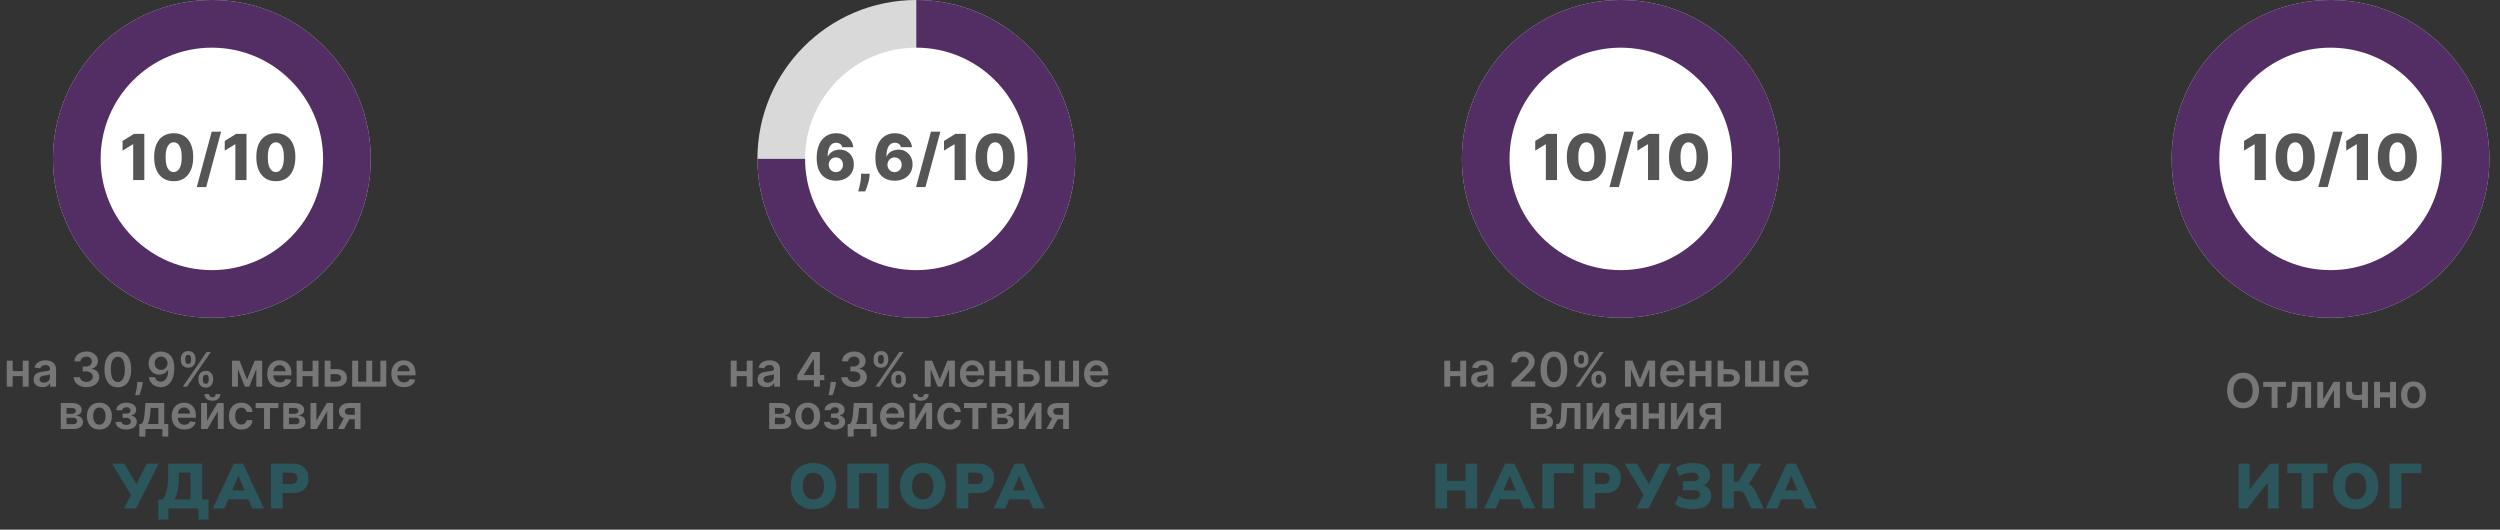 <?xml version="1.0" encoding="UTF-8"?> <svg xmlns="http://www.w3.org/2000/svg" width="472" height="100" viewBox="0 0 472 100" fill="none"><rect x="0" y="0" width="472" height="100" fill="#333333" stroke="none"/><circle cx="40" cy="30" r="30" fill="#D9D9D9"></circle><circle cx="40" cy="30" r="30" fill="#532E64"></circle><circle cx="40" cy="30" r="21" fill="white"></circle><circle cx="173" cy="30" r="30" fill="#D9D9D9"></circle><path d="M173 0C178.933 7.07556e-08 184.734 1.759 189.667 5.056C194.601 8.352 198.446 13.038 200.716 18.52C202.987 24.001 203.581 30.033 202.424 35.853C201.266 41.672 198.409 47.018 194.213 51.213C190.018 55.409 184.672 58.266 178.853 59.424C173.033 60.581 167.001 59.987 161.519 57.716C156.038 55.446 151.352 51.601 148.056 46.667C144.759 41.734 143 35.933 143 30L173 30L173 0Z" fill="#532E64"></path><circle cx="173" cy="30" r="21" fill="white"></circle><circle cx="306" cy="30" r="30" fill="#D9D9D9"></circle><circle cx="306" cy="30" r="30" fill="#532E64"></circle><circle cx="306" cy="30" r="21" fill="white"></circle><circle cx="440" cy="30" r="30" fill="#D9D9D9"></circle><circle cx="440" cy="30" r="30" fill="#532E64"></circle><circle cx="440" cy="30" r="21" fill="white"></circle><path d="M4.651 70.066V71.015H2.037V70.066H4.651ZM2.395 68.091V73H1.279V68.091H2.395ZM5.409 68.091V73H4.296V68.091H5.409ZM7.992 73.099C7.681 73.099 7.401 73.044 7.151 72.933C6.904 72.82 6.708 72.654 6.563 72.434C6.42 72.215 6.349 71.944 6.349 71.623C6.349 71.346 6.4 71.117 6.502 70.935C6.605 70.754 6.744 70.609 6.921 70.501C7.098 70.392 7.297 70.31 7.519 70.255C7.743 70.197 7.974 70.156 8.212 70.13C8.5 70.1 8.733 70.073 8.912 70.05C9.091 70.025 9.221 69.986 9.302 69.935C9.385 69.882 9.427 69.8 9.427 69.689V69.67C9.427 69.429 9.355 69.243 9.213 69.11C9.07 68.978 8.864 68.912 8.596 68.912C8.312 68.912 8.088 68.974 7.922 69.098C7.757 69.221 7.647 69.367 7.589 69.535L6.509 69.382C6.594 69.084 6.735 68.835 6.931 68.634C7.127 68.432 7.366 68.281 7.65 68.18C7.933 68.078 8.246 68.027 8.589 68.027C8.826 68.027 9.061 68.055 9.296 68.11C9.53 68.165 9.744 68.257 9.938 68.385C10.132 68.511 10.288 68.682 10.405 68.9C10.524 69.117 10.584 69.388 10.584 69.715V73H9.472V72.326H9.433C9.363 72.462 9.264 72.59 9.136 72.709C9.01 72.826 8.852 72.921 8.66 72.994C8.47 73.064 8.248 73.099 7.992 73.099ZM8.292 72.249C8.524 72.249 8.726 72.203 8.896 72.112C9.067 72.018 9.198 71.894 9.289 71.741C9.383 71.587 9.43 71.42 9.43 71.239V70.66C9.394 70.69 9.332 70.718 9.245 70.744C9.159 70.769 9.064 70.791 8.957 70.811C8.85 70.83 8.745 70.847 8.641 70.862C8.536 70.877 8.446 70.89 8.369 70.9C8.196 70.924 8.042 70.962 7.906 71.015C7.769 71.069 7.662 71.143 7.583 71.239C7.504 71.333 7.464 71.454 7.464 71.603C7.464 71.816 7.542 71.977 7.698 72.086C7.853 72.195 8.051 72.249 8.292 72.249ZM16.316 73.09C15.856 73.09 15.447 73.011 15.089 72.853C14.733 72.695 14.451 72.476 14.245 72.195C14.038 71.913 13.928 71.588 13.916 71.22H15.117C15.128 71.397 15.187 71.551 15.293 71.683C15.4 71.813 15.541 71.914 15.718 71.987C15.895 72.059 16.093 72.096 16.313 72.096C16.547 72.096 16.755 72.055 16.936 71.974C17.117 71.891 17.259 71.776 17.361 71.629C17.463 71.482 17.513 71.312 17.511 71.121C17.513 70.923 17.462 70.748 17.358 70.597C17.253 70.445 17.102 70.327 16.904 70.242C16.708 70.157 16.471 70.114 16.194 70.114H15.616V69.2H16.194C16.422 69.2 16.622 69.16 16.792 69.082C16.965 69.003 17.1 68.892 17.198 68.749C17.296 68.604 17.344 68.437 17.342 68.248C17.344 68.062 17.302 67.901 17.217 67.765C17.134 67.626 17.016 67.519 16.862 67.442C16.711 67.365 16.533 67.327 16.329 67.327C16.128 67.327 15.943 67.363 15.773 67.436C15.602 67.508 15.465 67.612 15.36 67.746C15.256 67.878 15.2 68.035 15.194 68.219H14.053C14.062 67.852 14.167 67.531 14.37 67.254C14.574 66.974 14.847 66.757 15.188 66.602C15.529 66.444 15.911 66.365 16.335 66.365C16.772 66.365 17.151 66.447 17.473 66.611C17.797 66.773 18.047 66.992 18.224 67.266C18.401 67.541 18.489 67.845 18.489 68.177C18.491 68.546 18.383 68.855 18.163 69.104C17.946 69.353 17.66 69.516 17.307 69.593V69.644C17.767 69.708 18.119 69.879 18.364 70.156C18.612 70.43 18.734 70.772 18.732 71.181C18.732 71.548 18.628 71.876 18.419 72.166C18.212 72.454 17.927 72.679 17.562 72.843C17.2 73.007 16.785 73.09 16.316 73.09ZM22.248 73.125C21.722 73.125 21.27 72.992 20.893 72.725C20.518 72.457 20.23 72.07 20.027 71.565C19.827 71.058 19.727 70.447 19.727 69.734C19.729 69.02 19.83 68.413 20.03 67.912C20.233 67.409 20.522 67.026 20.897 66.761C21.274 66.497 21.724 66.365 22.248 66.365C22.773 66.365 23.223 66.497 23.6 66.761C23.977 67.026 24.266 67.409 24.466 67.912C24.669 68.415 24.77 69.022 24.77 69.734C24.77 70.45 24.669 71.061 24.466 71.568C24.266 72.073 23.977 72.459 23.6 72.725C23.225 72.992 22.775 73.125 22.248 73.125ZM22.248 72.124C22.658 72.124 22.98 71.923 23.217 71.52C23.456 71.115 23.575 70.52 23.575 69.734C23.575 69.214 23.52 68.777 23.412 68.423C23.303 68.07 23.15 67.803 22.952 67.624C22.753 67.443 22.519 67.353 22.248 67.353C21.841 67.353 21.52 67.555 21.283 67.96C21.047 68.363 20.927 68.954 20.925 69.734C20.923 70.256 20.975 70.695 21.082 71.05C21.191 71.406 21.344 71.675 21.542 71.856C21.74 72.035 21.976 72.124 22.248 72.124ZM26.948 72.105L26.907 72.457C26.877 72.725 26.824 72.998 26.747 73.275C26.672 73.554 26.593 73.811 26.51 74.045C26.427 74.279 26.36 74.464 26.309 74.598H25.529C25.559 74.468 25.599 74.291 25.651 74.067C25.704 73.844 25.755 73.592 25.804 73.313C25.853 73.034 25.886 72.751 25.903 72.463L25.925 72.105H26.948ZM30.407 66.365C30.72 66.367 31.025 66.423 31.321 66.531C31.619 66.638 31.888 66.812 32.127 67.055C32.365 67.296 32.555 67.619 32.696 68.024C32.836 68.429 32.906 68.929 32.906 69.526C32.909 70.088 32.849 70.591 32.727 71.034C32.608 71.475 32.437 71.848 32.213 72.153C31.989 72.458 31.72 72.69 31.404 72.85C31.089 73.01 30.734 73.09 30.34 73.09C29.927 73.09 29.56 73.008 29.241 72.847C28.923 72.685 28.666 72.463 28.47 72.182C28.274 71.901 28.154 71.579 28.109 71.217H29.276C29.335 71.477 29.457 71.683 29.64 71.837C29.826 71.988 30.059 72.064 30.34 72.064C30.794 72.064 31.143 71.867 31.388 71.472C31.633 71.078 31.756 70.531 31.756 69.829H31.711C31.607 70.017 31.471 70.179 31.305 70.315C31.139 70.45 30.951 70.553 30.739 70.625C30.531 70.698 30.309 70.734 30.075 70.734C29.691 70.734 29.346 70.642 29.039 70.459C28.735 70.276 28.493 70.025 28.314 69.705C28.137 69.385 28.047 69.02 28.045 68.609C28.045 68.183 28.143 67.8 28.339 67.461C28.538 67.12 28.813 66.852 29.167 66.656C29.521 66.458 29.934 66.361 30.407 66.365ZM30.41 67.324C30.18 67.324 29.973 67.38 29.787 67.493C29.604 67.604 29.459 67.755 29.352 67.947C29.248 68.137 29.196 68.349 29.196 68.583C29.198 68.815 29.25 69.026 29.352 69.216C29.457 69.406 29.599 69.556 29.777 69.666C29.959 69.777 30.165 69.833 30.398 69.833C30.57 69.833 30.731 69.8 30.88 69.734C31.029 69.668 31.159 69.576 31.27 69.459C31.383 69.34 31.47 69.204 31.532 69.053C31.596 68.902 31.627 68.742 31.625 68.573C31.625 68.35 31.572 68.143 31.465 67.954C31.361 67.764 31.217 67.612 31.034 67.496C30.852 67.381 30.645 67.324 30.41 67.324ZM37.47 71.773V71.428C37.47 71.174 37.524 70.941 37.63 70.728C37.739 70.515 37.897 70.343 38.103 70.213C38.31 70.083 38.56 70.018 38.854 70.018C39.157 70.018 39.41 70.083 39.615 70.213C39.819 70.341 39.974 70.511 40.078 70.724C40.185 70.938 40.238 71.172 40.238 71.428V71.773C40.238 72.026 40.185 72.26 40.078 72.473C39.972 72.686 39.815 72.857 39.608 72.987C39.404 73.117 39.153 73.182 38.854 73.182C38.556 73.182 38.303 73.117 38.097 72.987C37.89 72.857 37.733 72.686 37.627 72.473C37.523 72.26 37.47 72.026 37.47 71.773ZM38.304 71.428V71.773C38.304 71.941 38.345 72.096 38.426 72.236C38.507 72.377 38.65 72.447 38.854 72.447C39.061 72.447 39.203 72.378 39.279 72.239C39.358 72.099 39.398 71.943 39.398 71.773V71.428C39.398 71.257 39.36 71.102 39.286 70.961C39.211 70.818 39.067 70.747 38.854 70.747C38.654 70.747 38.512 70.818 38.429 70.961C38.346 71.102 38.304 71.257 38.304 71.428ZM34.143 68.027V67.682C34.143 67.426 34.198 67.192 34.306 66.979C34.415 66.766 34.573 66.595 34.779 66.467C34.986 66.337 35.236 66.272 35.53 66.272C35.831 66.272 36.083 66.337 36.288 66.467C36.495 66.595 36.65 66.766 36.754 66.979C36.859 67.192 36.911 67.426 36.911 67.682V68.027C36.911 68.283 36.858 68.517 36.751 68.73C36.647 68.941 36.491 69.11 36.285 69.238C36.078 69.366 35.827 69.43 35.53 69.43C35.23 69.43 34.976 69.366 34.77 69.238C34.565 69.11 34.41 68.94 34.303 68.727C34.197 68.514 34.143 68.281 34.143 68.027ZM34.984 67.682V68.027C34.984 68.197 35.023 68.353 35.102 68.494C35.183 68.632 35.326 68.701 35.53 68.701C35.735 68.701 35.876 68.632 35.952 68.494C36.031 68.353 36.071 68.197 36.071 68.027V67.682C36.071 67.511 36.033 67.356 35.959 67.215C35.884 67.072 35.741 67.001 35.53 67.001C35.328 67.001 35.186 67.072 35.105 67.215C35.024 67.358 34.984 67.513 34.984 67.682ZM34.508 73L39.008 66.454H39.807L35.307 73H34.508ZM46.635 71.654L48.092 68.091H49.026L47.041 73H46.232L44.292 68.091H45.216L46.635 71.654ZM44.925 68.091V73H43.81V68.091H44.925ZM48.393 73V68.091H49.499V73H48.393ZM52.838 73.096C52.346 73.096 51.921 72.994 51.563 72.789C51.207 72.582 50.934 72.29 50.742 71.913C50.55 71.534 50.454 71.088 50.454 70.574C50.454 70.069 50.55 69.626 50.742 69.245C50.936 68.861 51.206 68.563 51.554 68.35C51.901 68.135 52.309 68.027 52.778 68.027C53.08 68.027 53.366 68.076 53.634 68.174C53.905 68.27 54.144 68.419 54.35 68.621C54.559 68.824 54.723 69.082 54.842 69.395C54.962 69.706 55.021 70.077 55.021 70.507V70.862H50.998V70.082H53.912C53.91 69.86 53.862 69.663 53.769 69.491C53.675 69.316 53.544 69.179 53.375 69.079C53.209 68.978 53.015 68.928 52.794 68.928C52.557 68.928 52.349 68.986 52.17 69.101C51.992 69.214 51.852 69.363 51.752 69.548C51.654 69.731 51.604 69.933 51.602 70.152V70.833C51.602 71.119 51.654 71.364 51.758 71.568C51.863 71.771 52.008 71.926 52.196 72.035C52.383 72.141 52.603 72.195 52.854 72.195C53.023 72.195 53.175 72.171 53.311 72.124C53.448 72.075 53.566 72.004 53.666 71.91C53.766 71.816 53.842 71.7 53.893 71.562L54.973 71.683C54.905 71.969 54.775 72.218 54.583 72.431C54.394 72.642 54.151 72.806 53.855 72.923C53.559 73.038 53.22 73.096 52.838 73.096ZM59.372 70.066V71.015H56.758V70.066H59.372ZM57.115 68.091V73H56V68.091H57.115ZM60.129 68.091V73H59.017V68.091H60.129ZM62.083 69.689H63.531C64.157 69.689 64.642 69.841 64.985 70.146C65.328 70.451 65.501 70.85 65.503 71.344C65.501 71.666 65.422 71.952 65.266 72.201C65.113 72.45 64.889 72.646 64.595 72.789C64.303 72.93 63.948 73 63.531 73H61.3V68.091H62.415V72.051H63.531C63.782 72.051 63.989 71.987 64.151 71.859C64.313 71.729 64.394 71.563 64.394 71.36C64.394 71.147 64.313 70.974 64.151 70.84C63.989 70.705 63.782 70.638 63.531 70.638H62.083V69.689ZM66.494 68.091H67.61V72.048H69.153V68.091H70.269V72.048H71.812V68.091H72.928V73H66.494V68.091ZM76.27 73.096C75.778 73.096 75.353 72.994 74.995 72.789C74.639 72.582 74.365 72.29 74.174 71.913C73.982 71.534 73.886 71.088 73.886 70.574C73.886 70.069 73.982 69.626 74.174 69.245C74.367 68.861 74.638 68.563 74.985 68.35C75.333 68.135 75.741 68.027 76.209 68.027C76.512 68.027 76.797 68.076 77.066 68.174C77.337 68.27 77.575 68.419 77.782 68.621C77.991 68.824 78.155 69.082 78.274 69.395C78.393 69.706 78.453 70.077 78.453 70.507V70.862H74.429V70.082H77.344C77.342 69.86 77.294 69.663 77.2 69.491C77.106 69.316 76.975 69.179 76.807 69.079C76.641 68.978 76.447 68.928 76.225 68.928C75.989 68.928 75.781 68.986 75.602 69.101C75.423 69.214 75.284 69.363 75.183 69.548C75.085 69.731 75.035 69.933 75.033 70.152V70.833C75.033 71.119 75.085 71.364 75.19 71.568C75.294 71.771 75.44 71.926 75.628 72.035C75.815 72.141 76.035 72.195 76.286 72.195C76.454 72.195 76.607 72.171 76.743 72.124C76.879 72.075 76.998 72.004 77.098 71.91C77.198 71.816 77.274 71.7 77.325 71.562L78.405 71.683C78.337 71.969 78.207 72.218 78.015 72.431C77.826 72.642 77.583 72.806 77.286 72.923C76.99 73.038 76.651 73.096 76.27 73.096ZM11.479 81V76.091H13.54C14.122 76.091 14.581 76.207 14.918 76.439C15.257 76.671 15.426 76.995 15.426 77.411C15.426 77.686 15.33 77.91 15.139 78.085C14.949 78.258 14.69 78.374 14.362 78.434C14.62 78.455 14.846 78.52 15.04 78.629C15.236 78.737 15.389 78.88 15.5 79.057C15.611 79.234 15.666 79.437 15.666 79.667C15.666 79.938 15.595 80.173 15.452 80.374C15.311 80.572 15.105 80.726 14.835 80.837C14.566 80.946 14.241 81 13.857 81H11.479ZM12.562 80.089H13.857C14.07 80.089 14.237 80.039 14.359 79.939C14.48 79.837 14.541 79.698 14.541 79.523C14.541 79.321 14.48 79.162 14.359 79.047C14.237 78.93 14.07 78.871 13.857 78.871H12.562V80.089ZM12.562 78.124H13.563C13.721 78.124 13.856 78.101 13.969 78.056C14.082 78.01 14.168 77.945 14.228 77.862C14.287 77.776 14.317 77.675 14.317 77.558C14.317 77.39 14.248 77.257 14.109 77.162C13.973 77.066 13.783 77.018 13.54 77.018H12.562V78.124ZM18.762 81.096C18.283 81.096 17.867 80.99 17.516 80.779C17.164 80.569 16.891 80.273 16.697 79.894C16.506 79.515 16.41 79.072 16.41 78.565C16.41 78.058 16.506 77.613 16.697 77.232C16.891 76.85 17.164 76.554 17.516 76.343C17.867 76.132 18.283 76.027 18.762 76.027C19.241 76.027 19.657 76.132 20.009 76.343C20.36 76.554 20.632 76.85 20.823 77.232C21.017 77.613 21.114 78.058 21.114 78.565C21.114 79.072 21.017 79.515 20.823 79.894C20.632 80.273 20.36 80.569 20.009 80.779C19.657 80.99 19.241 81.096 18.762 81.096ZM18.768 80.169C19.028 80.169 19.246 80.098 19.42 79.955C19.595 79.81 19.725 79.616 19.81 79.373C19.898 79.13 19.941 78.86 19.941 78.561C19.941 78.261 19.898 77.989 19.81 77.746C19.725 77.501 19.595 77.306 19.42 77.162C19.246 77.017 19.028 76.944 18.768 76.944C18.502 76.944 18.28 77.017 18.104 77.162C17.929 77.306 17.798 77.501 17.71 77.746C17.625 77.989 17.583 78.261 17.583 78.561C17.583 78.86 17.625 79.13 17.71 79.373C17.798 79.616 17.929 79.81 18.104 79.955C18.28 80.098 18.502 80.169 18.768 80.169ZM21.825 79.654H22.972C22.983 79.838 23.065 79.979 23.218 80.079C23.372 80.18 23.571 80.23 23.816 80.23C24.065 80.23 24.275 80.175 24.445 80.067C24.618 79.956 24.704 79.789 24.704 79.565C24.704 79.433 24.671 79.317 24.605 79.217C24.539 79.114 24.446 79.035 24.327 78.98C24.208 78.925 24.067 78.897 23.905 78.897H23.154V78.076H23.905C24.146 78.076 24.328 78.02 24.452 77.909C24.578 77.799 24.64 77.659 24.64 77.491C24.64 77.31 24.574 77.163 24.442 77.05C24.312 76.937 24.132 76.88 23.902 76.88C23.672 76.88 23.48 76.933 23.327 77.037C23.175 77.141 23.097 77.276 23.09 77.44H21.949C21.953 77.154 22.039 76.906 22.205 76.695C22.373 76.484 22.599 76.32 22.883 76.203C23.168 76.086 23.49 76.027 23.848 76.027C24.231 76.027 24.562 76.085 24.842 76.2C25.121 76.315 25.336 76.475 25.487 76.682C25.639 76.887 25.714 77.127 25.714 77.404C25.714 77.671 25.631 77.891 25.465 78.066C25.299 78.239 25.075 78.362 24.794 78.437V78.488C24.988 78.499 25.162 78.554 25.318 78.654C25.473 78.752 25.597 78.885 25.689 79.054C25.78 79.222 25.826 79.417 25.826 79.638C25.826 79.939 25.74 80.199 25.567 80.418C25.395 80.636 25.157 80.803 24.854 80.92C24.554 81.037 24.21 81.096 23.822 81.096C23.445 81.096 23.107 81.039 22.809 80.927C22.513 80.811 22.277 80.646 22.103 80.431C21.928 80.216 21.835 79.957 21.825 79.654ZM26.302 82.425V80.048H26.692C26.797 79.967 26.884 79.857 26.954 79.718C27.024 79.578 27.082 79.413 27.127 79.223C27.174 79.031 27.212 78.817 27.242 78.581C27.272 78.342 27.298 78.085 27.322 77.81L27.462 76.091H31.01V80.048H31.771V82.425H30.652V81H27.44V82.425H26.302ZM27.881 80.048H29.904V77.024H28.466L28.389 77.81C28.347 78.33 28.29 78.776 28.22 79.146C28.149 79.517 28.037 79.817 27.881 80.048ZM34.808 81.096C34.316 81.096 33.89 80.994 33.532 80.789C33.177 80.582 32.903 80.29 32.711 79.913C32.519 79.534 32.423 79.088 32.423 78.574C32.423 78.069 32.519 77.626 32.711 77.245C32.905 76.861 33.176 76.563 33.523 76.35C33.87 76.135 34.278 76.027 34.747 76.027C35.05 76.027 35.335 76.076 35.603 76.174C35.874 76.27 36.113 76.419 36.319 76.621C36.528 76.824 36.692 77.082 36.812 77.395C36.931 77.706 36.99 78.077 36.99 78.507V78.862H32.967V78.082H35.882C35.879 77.86 35.831 77.663 35.738 77.491C35.644 77.316 35.513 77.179 35.345 77.079C35.178 76.978 34.984 76.928 34.763 76.928C34.526 76.928 34.319 76.986 34.14 77.101C33.961 77.214 33.821 77.363 33.721 77.548C33.623 77.731 33.573 77.933 33.571 78.152V78.833C33.571 79.119 33.623 79.364 33.727 79.568C33.832 79.771 33.978 79.926 34.165 80.035C34.353 80.141 34.572 80.195 34.824 80.195C34.992 80.195 35.144 80.171 35.281 80.124C35.417 80.075 35.535 80.004 35.635 79.91C35.736 79.816 35.811 79.7 35.862 79.562L36.943 79.683C36.874 79.969 36.744 80.218 36.553 80.431C36.363 80.642 36.12 80.806 35.824 80.923C35.528 81.038 35.189 81.096 34.808 81.096ZM39.085 79.434L41.05 76.091H42.239V81H41.121V77.654L39.161 81H37.969V76.091H39.085V79.434ZM40.734 74.403H41.6C41.6 74.776 41.465 75.079 41.194 75.311C40.926 75.541 40.561 75.656 40.101 75.656C39.645 75.656 39.282 75.541 39.011 75.311C38.743 75.079 38.61 74.776 38.612 74.403H39.471C39.471 74.557 39.518 74.694 39.612 74.816C39.708 74.935 39.871 74.995 40.101 74.995C40.327 74.995 40.488 74.935 40.584 74.816C40.682 74.696 40.732 74.559 40.734 74.403ZM45.569 81.096C45.079 81.096 44.658 80.988 44.306 80.773C43.957 80.558 43.687 80.261 43.498 79.881C43.31 79.5 43.216 79.061 43.216 78.565C43.216 78.066 43.312 77.626 43.504 77.245C43.696 76.861 43.966 76.563 44.316 76.35C44.667 76.135 45.083 76.027 45.562 76.027C45.961 76.027 46.313 76.1 46.62 76.248C46.929 76.392 47.175 76.598 47.358 76.864C47.542 77.129 47.646 77.438 47.672 77.791H46.566C46.521 77.555 46.414 77.358 46.246 77.2C46.08 77.04 45.857 76.96 45.578 76.96C45.342 76.96 45.134 77.024 44.955 77.152C44.776 77.278 44.636 77.459 44.536 77.695C44.438 77.932 44.389 78.215 44.389 78.546C44.389 78.88 44.438 79.168 44.536 79.408C44.634 79.647 44.772 79.831 44.949 79.961C45.128 80.089 45.337 80.153 45.578 80.153C45.749 80.153 45.901 80.121 46.035 80.057C46.172 79.991 46.286 79.896 46.377 79.773C46.469 79.649 46.532 79.499 46.566 79.322H47.672C47.644 79.669 47.542 79.977 47.365 80.246C47.188 80.512 46.947 80.721 46.642 80.872C46.338 81.021 45.98 81.096 45.569 81.096ZM48.265 77.04V76.091H52.561V77.04H50.972V81H49.854V77.04H48.265ZM53.482 81V76.091H55.544C56.125 76.091 56.584 76.207 56.921 76.439C57.26 76.671 57.429 76.995 57.429 77.411C57.429 77.686 57.333 77.91 57.142 78.085C56.952 78.258 56.693 78.374 56.365 78.434C56.623 78.455 56.849 78.52 57.042 78.629C57.238 78.737 57.392 78.88 57.503 79.057C57.613 79.234 57.669 79.437 57.669 79.667C57.669 79.938 57.597 80.173 57.455 80.374C57.314 80.572 57.108 80.726 56.838 80.837C56.569 80.946 56.243 81 55.86 81H53.482ZM54.566 80.089H55.86C56.073 80.089 56.24 80.039 56.362 79.939C56.483 79.837 56.544 79.698 56.544 79.523C56.544 79.321 56.483 79.162 56.362 79.047C56.24 78.93 56.073 78.871 55.86 78.871H54.566V80.089ZM54.566 78.124H55.566C55.724 78.124 55.859 78.101 55.972 78.056C56.085 78.01 56.171 77.945 56.231 77.862C56.29 77.776 56.32 77.675 56.32 77.558C56.32 77.39 56.251 77.257 56.112 77.162C55.976 77.066 55.786 77.018 55.544 77.018H54.566V78.124ZM59.739 79.434L61.705 76.091H62.894V81H61.775V77.654L59.816 81H58.624V76.091H59.739V79.434ZM66.984 81V77.031H65.935C65.669 77.031 65.464 77.092 65.322 77.216C65.179 77.34 65.109 77.493 65.111 77.676C65.109 77.859 65.176 78.011 65.312 78.13C65.448 78.249 65.643 78.309 65.897 78.309H67.348V79.153H65.897C65.505 79.153 65.166 79.091 64.881 78.967C64.595 78.844 64.376 78.669 64.222 78.443C64.069 78.217 63.992 77.953 63.992 77.651C63.992 77.335 64.07 77.061 64.225 76.829C64.383 76.595 64.607 76.414 64.897 76.286C65.189 76.156 65.535 76.091 65.935 76.091H68.067V81H66.984ZM63.813 81L65.184 78.481H66.325L64.951 81H63.813Z" fill="#777777"></path><path d="M27.249 25.273V34H25.144V27.241H25.093L23.141 28.435V26.611L25.293 25.273H27.249ZM32.787 34.213C32.026 34.213 31.37 34.033 30.819 33.672C30.267 33.308 29.843 32.787 29.544 32.108C29.246 31.426 29.099 30.607 29.101 29.649C29.104 28.692 29.253 27.879 29.549 27.212C29.847 26.541 30.27 26.031 30.819 25.682C31.37 25.329 32.026 25.153 32.787 25.153C33.549 25.153 34.205 25.329 34.756 25.682C35.31 26.031 35.736 26.541 36.035 27.212C36.333 27.882 36.481 28.695 36.478 29.649C36.478 30.609 36.329 31.43 36.03 32.112C35.732 32.794 35.307 33.315 34.756 33.676C34.208 34.034 33.552 34.213 32.787 34.213ZM32.787 32.487C33.242 32.487 33.61 32.256 33.891 31.793C34.172 31.327 34.312 30.612 34.309 29.649C34.309 29.018 34.245 28.499 34.117 28.09C33.989 27.678 33.812 27.371 33.584 27.169C33.357 26.967 33.091 26.866 32.787 26.866C32.336 26.866 31.971 27.095 31.692 27.553C31.414 28.007 31.273 28.706 31.27 29.649C31.267 30.288 31.329 30.818 31.454 31.239C31.581 31.659 31.76 31.973 31.991 32.18C32.221 32.385 32.486 32.487 32.787 32.487ZM41.743 24.864L38.93 35.312H37.153L39.966 24.864H41.743ZM46.538 25.273V34H44.433V27.241H44.382L42.43 28.435V26.611L44.582 25.273H46.538ZM52.077 34.213C51.315 34.213 50.659 34.033 50.108 33.672C49.557 33.308 49.132 32.787 48.834 32.108C48.535 31.426 48.388 30.607 48.39 29.649C48.393 28.692 48.542 27.879 48.838 27.212C49.136 26.541 49.559 26.031 50.108 25.682C50.659 25.329 51.315 25.153 52.077 25.153C52.838 25.153 53.494 25.329 54.045 25.682C54.599 26.031 55.025 26.541 55.324 27.212C55.622 27.882 55.77 28.695 55.767 29.649C55.767 30.609 55.618 31.43 55.319 32.112C55.021 32.794 54.596 33.315 54.045 33.676C53.497 34.034 52.841 34.213 52.077 34.213ZM52.077 32.487C52.531 32.487 52.899 32.256 53.18 31.793C53.461 31.327 53.601 30.612 53.598 29.649C53.598 29.018 53.534 28.499 53.406 28.09C53.278 27.678 53.101 27.371 52.873 27.169C52.646 26.967 52.38 26.866 52.077 26.866C51.625 26.866 51.26 27.095 50.981 27.553C50.703 28.007 50.562 28.706 50.559 29.649C50.557 30.288 50.618 30.818 50.743 31.239C50.87 31.659 51.05 31.973 51.28 32.18C51.51 32.385 51.775 32.487 52.077 32.487Z" fill="#555555"></path><path d="M23.429 96L24.725 93.42L21.149 87.54H23.477L25.757 91.404L27.701 87.54H29.957L25.685 96H23.429ZM29.882 98.1V94.296H30.734C31.406 93.448 31.742 91.944 31.742 89.784V87.54H38.174V94.296H39.374V98.1H37.466V96H31.79V98.1H29.882ZM32.918 94.296H35.966V89.244H33.77V90.024C33.77 91.008 33.698 91.852 33.554 92.556C33.41 93.26 33.198 93.84 32.918 94.296ZM40.189 96L44.149 87.54H45.889L49.849 96H47.641L46.909 94.284H43.129L42.397 96H40.189ZM45.001 89.844L43.849 92.592H46.177L45.025 89.844H45.001ZM51.161 96V87.54H55.229C56.189 87.54 56.929 87.788 57.449 88.284C57.977 88.772 58.241 89.448 58.241 90.312C58.241 91.176 57.977 91.856 57.449 92.352C56.929 92.84 56.189 93.084 55.229 93.084H53.369V96H51.161ZM53.369 91.392H54.845C55.709 91.392 56.141 91.032 56.141 90.312C56.141 89.592 55.709 89.232 54.845 89.232H53.369V91.392Z" fill="#2B565B"></path><path d="M141.339 70.066V71.015H138.724V70.066H141.339ZM139.082 68.091V73H137.967V68.091H139.082ZM142.096 68.091V73H140.984V68.091H142.096ZM144.679 73.099C144.368 73.099 144.088 73.044 143.839 72.933C143.592 72.82 143.396 72.654 143.251 72.434C143.108 72.215 143.037 71.944 143.037 71.623C143.037 71.346 143.088 71.117 143.19 70.935C143.292 70.754 143.432 70.609 143.609 70.501C143.786 70.392 143.985 70.31 144.206 70.255C144.43 70.197 144.661 70.156 144.9 70.13C145.188 70.1 145.421 70.073 145.6 70.05C145.779 70.025 145.909 69.986 145.99 69.935C146.073 69.882 146.114 69.8 146.114 69.689V69.67C146.114 69.429 146.043 69.243 145.9 69.11C145.758 68.978 145.552 68.912 145.284 68.912C145 68.912 144.775 68.974 144.609 69.098C144.445 69.221 144.334 69.367 144.277 69.535L143.197 69.382C143.282 69.084 143.422 68.835 143.618 68.634C143.814 68.432 144.054 68.281 144.337 68.18C144.621 68.078 144.934 68.027 145.277 68.027C145.514 68.027 145.749 68.055 145.983 68.11C146.218 68.165 146.432 68.257 146.626 68.385C146.82 68.511 146.975 68.682 147.092 68.9C147.212 69.117 147.271 69.388 147.271 69.715V73H146.159V72.326H146.121C146.051 72.462 145.951 72.59 145.824 72.709C145.698 72.826 145.539 72.921 145.347 72.994C145.158 73.064 144.935 73.099 144.679 73.099ZM144.98 72.249C145.212 72.249 145.413 72.203 145.584 72.112C145.754 72.018 145.885 71.894 145.977 71.741C146.071 71.587 146.118 71.42 146.118 71.239V70.66C146.081 70.69 146.02 70.718 145.932 70.744C145.847 70.769 145.751 70.791 145.645 70.811C145.538 70.83 145.433 70.847 145.328 70.862C145.224 70.877 145.133 70.89 145.057 70.9C144.884 70.924 144.73 70.962 144.593 71.015C144.457 71.069 144.349 71.143 144.27 71.239C144.192 71.333 144.152 71.454 144.152 71.603C144.152 71.816 144.23 71.977 144.385 72.086C144.541 72.195 144.739 72.249 144.98 72.249ZM150.536 71.785V70.843L153.314 66.454H154.1V67.797H153.62L151.751 70.76V70.811H155.627V71.785H150.536ZM153.659 73V71.498L153.671 71.076V66.454H154.79V73H153.659ZM157.835 72.105L157.794 72.457C157.764 72.725 157.71 72.998 157.634 73.275C157.559 73.554 157.48 73.811 157.397 74.045C157.314 74.279 157.247 74.464 157.196 74.598H156.416C156.446 74.468 156.486 74.291 156.538 74.067C156.591 73.844 156.642 73.592 156.691 73.313C156.74 73.034 156.773 72.751 156.79 72.463L156.812 72.105H157.835ZM161.248 73.09C160.787 73.09 160.378 73.011 160.02 72.853C159.665 72.695 159.383 72.476 159.177 72.195C158.97 71.913 158.86 71.588 158.847 71.22H160.049C160.06 71.397 160.118 71.551 160.225 71.683C160.331 71.813 160.473 71.914 160.65 71.987C160.827 72.059 161.025 72.096 161.244 72.096C161.479 72.096 161.687 72.055 161.868 71.974C162.049 71.891 162.19 71.776 162.293 71.629C162.395 71.482 162.445 71.312 162.443 71.121C162.445 70.923 162.394 70.748 162.29 70.597C162.185 70.445 162.034 70.327 161.836 70.242C161.64 70.157 161.403 70.114 161.126 70.114H160.548V69.2H161.126C161.354 69.2 161.553 69.16 161.724 69.082C161.896 69.003 162.032 68.892 162.13 68.749C162.228 68.604 162.276 68.437 162.274 68.248C162.276 68.062 162.234 67.901 162.149 67.765C162.066 67.626 161.948 67.519 161.794 67.442C161.643 67.365 161.465 67.327 161.26 67.327C161.06 67.327 160.875 67.363 160.704 67.436C160.534 67.508 160.396 67.612 160.292 67.746C160.188 67.878 160.132 68.035 160.126 68.219H158.985C158.993 67.852 159.099 67.531 159.301 67.254C159.506 66.974 159.779 66.757 160.119 66.602C160.46 66.444 160.843 66.365 161.267 66.365C161.704 66.365 162.083 66.447 162.405 66.611C162.728 66.773 162.979 66.992 163.156 67.266C163.333 67.541 163.421 67.845 163.421 68.177C163.423 68.546 163.314 68.855 163.095 69.104C162.878 69.353 162.592 69.516 162.238 69.593V69.644C162.699 69.708 163.051 69.879 163.296 70.156C163.543 70.43 163.666 70.772 163.664 71.181C163.664 71.548 163.559 71.876 163.351 72.166C163.144 72.454 162.858 72.679 162.494 72.843C162.132 73.007 161.716 73.09 161.248 73.09ZM168.261 71.773V71.428C168.261 71.174 168.314 70.941 168.42 70.728C168.529 70.515 168.687 70.343 168.893 70.213C169.1 70.083 169.35 70.018 169.644 70.018C169.947 70.018 170.201 70.083 170.405 70.213C170.61 70.341 170.764 70.511 170.868 70.724C170.975 70.938 171.028 71.172 171.028 71.428V71.773C171.028 72.026 170.975 72.26 170.868 72.473C170.762 72.686 170.605 72.857 170.399 72.987C170.194 73.117 169.943 73.182 169.644 73.182C169.346 73.182 169.094 73.117 168.887 72.987C168.68 72.857 168.524 72.686 168.417 72.473C168.313 72.26 168.261 72.026 168.261 71.773ZM169.095 71.428V71.773C169.095 71.941 169.135 72.096 169.216 72.236C169.297 72.377 169.44 72.447 169.644 72.447C169.851 72.447 169.993 72.378 170.069 72.239C170.148 72.099 170.188 71.943 170.188 71.773V71.428C170.188 71.257 170.15 71.102 170.076 70.961C170.001 70.818 169.857 70.747 169.644 70.747C169.444 70.747 169.302 70.818 169.219 70.961C169.136 71.102 169.095 71.257 169.095 71.428ZM164.933 68.027V67.682C164.933 67.426 164.988 67.192 165.096 66.979C165.205 66.766 165.363 66.595 165.569 66.467C165.776 66.337 166.027 66.272 166.321 66.272C166.621 66.272 166.873 66.337 167.078 66.467C167.285 66.595 167.44 66.766 167.545 66.979C167.649 67.192 167.701 67.426 167.701 67.682V68.027C167.701 68.283 167.648 68.517 167.541 68.73C167.437 68.941 167.281 69.11 167.075 69.238C166.868 69.366 166.617 69.43 166.321 69.43C166.02 69.43 165.767 69.366 165.56 69.238C165.355 69.11 165.2 68.94 165.093 68.727C164.987 68.514 164.933 68.281 164.933 68.027ZM165.774 67.682V68.027C165.774 68.197 165.813 68.353 165.892 68.494C165.973 68.632 166.116 68.701 166.321 68.701C166.525 68.701 166.666 68.632 166.742 68.494C166.821 68.353 166.861 68.197 166.861 68.027V67.682C166.861 67.511 166.823 67.356 166.749 67.215C166.674 67.072 166.531 67.001 166.321 67.001C166.118 67.001 165.976 67.072 165.895 67.215C165.814 67.358 165.774 67.513 165.774 67.682ZM165.298 73L169.798 66.454H170.597L166.097 73H165.298ZM177.425 71.654L178.883 68.091H179.816L177.831 73H177.022L175.082 68.091H176.006L177.425 71.654ZM175.715 68.091V73H174.6V68.091H175.715ZM179.183 73V68.091H180.289V73H179.183ZM183.629 73.096C183.136 73.096 182.711 72.994 182.353 72.789C181.998 72.582 181.724 72.29 181.532 71.913C181.34 71.534 181.244 71.088 181.244 70.574C181.244 70.069 181.34 69.626 181.532 69.245C181.726 68.861 181.996 68.563 182.344 68.35C182.691 68.135 183.099 68.027 183.568 68.027C183.87 68.027 184.156 68.076 184.424 68.174C184.695 68.27 184.934 68.419 185.14 68.621C185.349 68.824 185.513 69.082 185.633 69.395C185.752 69.706 185.811 70.077 185.811 70.507V70.862H181.788V70.082H184.702C184.7 69.86 184.652 69.663 184.559 69.491C184.465 69.316 184.334 69.179 184.166 69.079C183.999 68.978 183.805 68.928 183.584 68.928C183.347 68.928 183.14 68.986 182.961 69.101C182.782 69.214 182.642 69.363 182.542 69.548C182.444 69.731 182.394 69.933 182.392 70.152V70.833C182.392 71.119 182.444 71.364 182.548 71.568C182.653 71.771 182.799 71.926 182.986 72.035C183.174 72.141 183.393 72.195 183.645 72.195C183.813 72.195 183.965 72.171 184.102 72.124C184.238 72.075 184.356 72.004 184.456 71.91C184.557 71.816 184.632 71.7 184.683 71.562L185.764 71.683C185.695 71.969 185.565 72.218 185.374 72.431C185.184 72.642 184.941 72.806 184.645 72.923C184.349 73.038 184.01 73.096 183.629 73.096ZM190.162 70.066V71.015H187.548V70.066H190.162ZM187.906 68.091V73H186.79V68.091H187.906ZM190.92 68.091V73H189.807V68.091H190.92ZM192.873 69.689H194.321C194.947 69.689 195.432 69.841 195.775 70.146C196.118 70.451 196.291 70.85 196.293 71.344C196.291 71.666 196.212 71.952 196.056 72.201C195.903 72.45 195.679 72.646 195.385 72.789C195.093 72.93 194.739 73 194.321 73H192.09V68.091H193.205V72.051H194.321C194.572 72.051 194.779 71.987 194.941 71.859C195.103 71.729 195.184 71.563 195.184 71.36C195.184 71.147 195.103 70.974 194.941 70.84C194.779 70.705 194.572 70.638 194.321 70.638H192.873V69.689ZM197.284 68.091H198.4V72.048H199.943V68.091H201.059V72.048H202.603V68.091H203.718V73H197.284V68.091ZM207.06 73.096C206.568 73.096 206.143 72.994 205.785 72.789C205.429 72.582 205.155 72.29 204.964 71.913C204.772 71.534 204.676 71.088 204.676 70.574C204.676 70.069 204.772 69.626 204.964 69.245C205.158 68.861 205.428 68.563 205.775 68.35C206.123 68.135 206.531 68.027 207 68.027C207.302 68.027 207.588 68.076 207.856 68.174C208.127 68.27 208.365 68.419 208.572 68.621C208.781 68.824 208.945 69.082 209.064 69.395C209.183 69.706 209.243 70.077 209.243 70.507V70.862H205.219V70.082H208.134C208.132 69.86 208.084 69.663 207.99 69.491C207.897 69.316 207.765 69.179 207.597 69.079C207.431 68.978 207.237 68.928 207.015 68.928C206.779 68.928 206.571 68.986 206.392 69.101C206.213 69.214 206.074 69.363 205.974 69.548C205.876 69.731 205.826 69.933 205.823 70.152V70.833C205.823 71.119 205.876 71.364 205.98 71.568C206.084 71.771 206.23 71.926 206.418 72.035C206.605 72.141 206.825 72.195 207.076 72.195C207.245 72.195 207.397 72.171 207.533 72.124C207.67 72.075 207.788 72.004 207.888 71.91C207.988 71.816 208.064 71.7 208.115 71.562L209.195 71.683C209.127 71.969 208.997 72.218 208.805 72.431C208.616 72.642 208.373 72.806 208.077 72.923C207.78 73.038 207.442 73.096 207.06 73.096ZM145.218 81V76.091H147.279C147.861 76.091 148.32 76.207 148.657 76.439C148.996 76.671 149.165 76.995 149.165 77.411C149.165 77.686 149.069 77.91 148.877 78.085C148.688 78.258 148.429 78.374 148.101 78.434C148.359 78.455 148.584 78.52 148.778 78.629C148.974 78.737 149.128 78.88 149.239 79.057C149.349 79.234 149.405 79.437 149.405 79.667C149.405 79.938 149.333 80.173 149.191 80.374C149.05 80.572 148.844 80.726 148.574 80.837C148.305 80.946 147.979 81 147.596 81H145.218ZM146.301 80.089H147.596C147.809 80.089 147.976 80.039 148.098 79.939C148.219 79.837 148.28 79.698 148.28 79.523C148.28 79.321 148.219 79.162 148.098 79.047C147.976 78.93 147.809 78.871 147.596 78.871H146.301V80.089ZM146.301 78.124H147.302C147.459 78.124 147.595 78.101 147.708 78.056C147.821 78.01 147.907 77.945 147.967 77.862C148.026 77.776 148.056 77.675 148.056 77.558C148.056 77.39 147.987 77.257 147.848 77.162C147.712 77.066 147.522 77.018 147.279 77.018H146.301V78.124ZM152.501 81.096C152.022 81.096 151.606 80.99 151.254 80.779C150.903 80.569 150.63 80.273 150.436 79.894C150.245 79.515 150.149 79.072 150.149 78.565C150.149 78.058 150.245 77.613 150.436 77.232C150.63 76.85 150.903 76.554 151.254 76.343C151.606 76.132 152.022 76.027 152.501 76.027C152.98 76.027 153.396 76.132 153.747 76.343C154.099 76.554 154.371 76.85 154.562 77.232C154.756 77.613 154.853 78.058 154.853 78.565C154.853 79.072 154.756 79.515 154.562 79.894C154.371 80.273 154.099 80.569 153.747 80.779C153.396 80.99 152.98 81.096 152.501 81.096ZM152.507 80.169C152.767 80.169 152.985 80.098 153.159 79.955C153.334 79.81 153.464 79.616 153.549 79.373C153.637 79.13 153.68 78.86 153.68 78.561C153.68 78.261 153.637 77.989 153.549 77.746C153.464 77.501 153.334 77.306 153.159 77.162C152.985 77.017 152.767 76.944 152.507 76.944C152.241 76.944 152.019 77.017 151.843 77.162C151.668 77.306 151.537 77.501 151.449 77.746C151.364 77.989 151.322 78.261 151.322 78.561C151.322 78.86 151.364 79.13 151.449 79.373C151.537 79.616 151.668 79.81 151.843 79.955C152.019 80.098 152.241 80.169 152.507 80.169ZM155.564 79.654H156.711C156.722 79.838 156.804 79.979 156.957 80.079C157.11 80.18 157.31 80.23 157.555 80.23C157.804 80.23 158.014 80.175 158.184 80.067C158.357 79.956 158.443 79.789 158.443 79.565C158.443 79.433 158.41 79.317 158.344 79.217C158.278 79.114 158.185 79.035 158.066 78.98C157.947 78.925 157.806 78.897 157.644 78.897H156.893V78.076H157.644C157.885 78.076 158.067 78.02 158.191 77.909C158.316 77.799 158.379 77.659 158.379 77.491C158.379 77.31 158.313 77.163 158.181 77.05C158.051 76.937 157.871 76.88 157.641 76.88C157.411 76.88 157.219 76.933 157.066 77.037C156.914 77.141 156.836 77.276 156.829 77.44H155.688C155.692 77.154 155.778 76.906 155.944 76.695C156.112 76.484 156.338 76.32 156.621 76.203C156.907 76.086 157.229 76.027 157.587 76.027C157.97 76.027 158.301 76.085 158.581 76.2C158.86 76.315 159.075 76.475 159.226 76.682C159.377 76.887 159.453 77.127 159.453 77.404C159.453 77.671 159.37 77.891 159.204 78.066C159.038 78.239 158.814 78.362 158.533 78.437V78.488C158.727 78.499 158.901 78.554 159.057 78.654C159.212 78.752 159.336 78.885 159.428 79.054C159.519 79.222 159.565 79.417 159.565 79.638C159.565 79.939 159.479 80.199 159.306 80.418C159.133 80.636 158.896 80.803 158.593 80.92C158.293 81.037 157.949 81.096 157.561 81.096C157.184 81.096 156.846 81.039 156.548 80.927C156.252 80.811 156.016 80.646 155.842 80.431C155.667 80.216 155.574 79.957 155.564 79.654ZM160.041 82.425V80.048H160.431C160.535 79.967 160.623 79.857 160.693 79.718C160.763 79.578 160.821 79.413 160.866 79.223C160.913 79.031 160.951 78.817 160.981 78.581C161.011 78.342 161.037 78.085 161.061 77.81L161.201 76.091H164.749V80.048H165.51V82.425H164.391V81H161.179V82.425H160.041ZM161.62 80.048H163.643V77.024H162.205L162.128 77.81C162.086 78.33 162.029 78.776 161.959 79.146C161.888 79.517 161.776 79.817 161.62 80.048ZM168.547 81.096C168.054 81.096 167.629 80.994 167.271 80.789C166.916 80.582 166.642 80.29 166.45 79.913C166.258 79.534 166.162 79.088 166.162 78.574C166.162 78.069 166.258 77.626 166.45 77.245C166.644 76.861 166.914 76.563 167.262 76.35C167.609 76.135 168.017 76.027 168.486 76.027C168.788 76.027 169.074 76.076 169.342 76.174C169.613 76.27 169.852 76.419 170.058 76.621C170.267 76.824 170.431 77.082 170.55 77.395C170.67 77.706 170.729 78.077 170.729 78.507V78.862H166.706V78.082H169.62C169.618 77.86 169.57 77.663 169.477 77.491C169.383 77.316 169.252 77.179 169.083 77.079C168.917 76.978 168.723 76.928 168.502 76.928C168.265 76.928 168.058 76.986 167.879 77.101C167.7 77.214 167.56 77.363 167.46 77.548C167.362 77.731 167.312 77.933 167.31 78.152V78.833C167.31 79.119 167.362 79.364 167.466 79.568C167.571 79.771 167.717 79.926 167.904 80.035C168.092 80.141 168.311 80.195 168.563 80.195C168.731 80.195 168.883 80.171 169.02 80.124C169.156 80.075 169.274 80.004 169.374 79.91C169.474 79.816 169.55 79.7 169.601 79.562L170.682 79.683C170.613 79.969 170.483 80.218 170.292 80.431C170.102 80.642 169.859 80.806 169.563 80.923C169.267 81.038 168.928 81.096 168.547 81.096ZM172.824 79.434L174.789 76.091H175.978V81H174.86V77.654L172.9 81H171.708V76.091H172.824V79.434ZM174.473 74.403H175.339C175.339 74.776 175.204 75.079 174.933 75.311C174.665 75.541 174.3 75.656 173.84 75.656C173.384 75.656 173.021 75.541 172.75 75.311C172.482 75.079 172.348 74.776 172.351 74.403H173.21C173.21 74.557 173.257 74.694 173.351 74.816C173.447 74.935 173.61 74.995 173.84 74.995C174.066 74.995 174.227 74.935 174.323 74.816C174.421 74.696 174.471 74.559 174.473 74.403ZM179.308 81.096C178.818 81.096 178.397 80.988 178.045 80.773C177.696 80.558 177.426 80.261 177.237 79.881C177.049 79.5 176.955 79.061 176.955 78.565C176.955 78.066 177.051 77.626 177.243 77.245C177.435 76.861 177.705 76.563 178.055 76.35C178.406 76.135 178.822 76.027 179.301 76.027C179.7 76.027 180.052 76.1 180.359 76.248C180.668 76.392 180.914 76.598 181.097 76.864C181.281 77.129 181.385 77.438 181.411 77.791H180.305C180.26 77.555 180.153 77.358 179.985 77.2C179.819 77.04 179.596 76.96 179.317 76.96C179.081 76.96 178.873 77.024 178.694 77.152C178.515 77.278 178.375 77.459 178.275 77.695C178.177 77.932 178.128 78.215 178.128 78.546C178.128 78.88 178.177 79.168 178.275 79.408C178.373 79.647 178.511 79.831 178.688 79.961C178.867 80.089 179.076 80.153 179.317 80.153C179.488 80.153 179.64 80.121 179.774 80.057C179.911 79.991 180.025 79.896 180.116 79.773C180.208 79.649 180.271 79.499 180.305 79.322H181.411C181.383 79.669 181.281 79.977 181.104 80.246C180.927 80.512 180.686 80.721 180.381 80.872C180.077 81.021 179.719 81.096 179.308 81.096ZM182.004 77.04V76.091H186.3V77.04H184.711V81H183.593V77.04H182.004ZM187.221 81V76.091H189.282C189.864 76.091 190.323 76.207 190.66 76.439C190.999 76.671 191.168 76.995 191.168 77.411C191.168 77.686 191.072 77.91 190.88 78.085C190.691 78.258 190.432 78.374 190.104 78.434C190.362 78.455 190.587 78.52 190.781 78.629C190.977 78.737 191.131 78.88 191.242 79.057C191.352 79.234 191.408 79.437 191.408 79.667C191.408 79.938 191.336 80.173 191.194 80.374C191.053 80.572 190.847 80.726 190.577 80.837C190.308 80.946 189.982 81 189.599 81H187.221ZM188.304 80.089H189.599C189.812 80.089 189.979 80.039 190.101 79.939C190.222 79.837 190.283 79.698 190.283 79.523C190.283 79.321 190.222 79.162 190.101 79.047C189.979 78.93 189.812 78.871 189.599 78.871H188.304V80.089ZM188.304 78.124H189.305C189.462 78.124 189.598 78.101 189.711 78.056C189.824 78.01 189.91 77.945 189.97 77.862C190.029 77.776 190.059 77.675 190.059 77.558C190.059 77.39 189.99 77.257 189.851 77.162C189.715 77.066 189.525 77.018 189.282 77.018H188.304V78.124ZM193.478 79.434L195.443 76.091H196.632V81H195.514V77.654L193.555 81H192.363V76.091H193.478V79.434ZM200.723 81V77.031H199.674C199.408 77.031 199.203 77.092 199.061 77.216C198.918 77.34 198.848 77.493 198.85 77.676C198.848 77.859 198.915 78.011 199.051 78.13C199.187 78.249 199.382 78.309 199.636 78.309H201.087V79.153H199.636C199.244 79.153 198.905 79.091 198.62 78.967C198.334 78.844 198.115 78.669 197.961 78.443C197.808 78.217 197.731 77.953 197.731 77.651C197.731 77.335 197.809 77.061 197.964 76.829C198.122 76.595 198.346 76.414 198.636 76.286C198.927 76.156 199.274 76.091 199.674 76.091H201.806V81H200.723ZM197.552 81L198.923 78.481H200.064L198.69 81H197.552Z" fill="#777777"></path><path d="M157.823 34.119C157.345 34.119 156.888 34.043 156.45 33.889C156.013 33.733 155.624 33.486 155.283 33.148C154.942 32.807 154.673 32.361 154.477 31.81C154.281 31.256 154.185 30.581 154.188 29.785C154.19 29.067 154.279 28.422 154.452 27.851C154.625 27.277 154.872 26.79 155.193 26.389C155.517 25.989 155.904 25.683 156.352 25.473C156.804 25.26 157.308 25.153 157.865 25.153C158.476 25.153 159.014 25.273 159.48 25.511C159.949 25.747 160.324 26.065 160.605 26.466C160.886 26.864 161.053 27.307 161.104 27.796H159.029C158.966 27.52 158.828 27.311 158.615 27.169C158.405 27.024 158.155 26.952 157.865 26.952C157.331 26.952 156.932 27.183 156.668 27.646C156.406 28.109 156.273 28.729 156.267 29.504H156.323C156.442 29.243 156.614 29.018 156.838 28.831C157.063 28.643 157.32 28.5 157.61 28.401C157.902 28.298 158.212 28.247 158.538 28.247C159.061 28.247 159.523 28.368 159.923 28.609C160.324 28.851 160.638 29.182 160.865 29.602C161.092 30.02 161.205 30.499 161.202 31.038C161.205 31.646 161.063 32.183 160.776 32.649C160.489 33.112 160.091 33.473 159.583 33.731C159.077 33.99 158.49 34.119 157.823 34.119ZM157.81 32.5C158.068 32.5 158.3 32.439 158.504 32.317C158.709 32.195 158.869 32.028 158.986 31.818C159.102 31.608 159.159 31.371 159.156 31.107C159.159 30.84 159.102 30.602 158.986 30.395C158.872 30.188 158.713 30.023 158.509 29.901C158.307 29.778 158.075 29.717 157.814 29.717C157.624 29.717 157.446 29.753 157.281 29.824C157.117 29.895 156.973 29.994 156.851 30.122C156.732 30.247 156.638 30.395 156.57 30.565C156.502 30.733 156.466 30.915 156.463 31.111C156.466 31.369 156.526 31.604 156.642 31.814C156.759 32.024 156.918 32.192 157.119 32.317C157.321 32.439 157.551 32.5 157.81 32.5ZM164.202 32.807L164.163 33.28C164.129 33.672 164.06 34.054 163.955 34.426C163.852 34.801 163.743 35.138 163.627 35.436C163.51 35.734 163.418 35.966 163.35 36.131H162.037C162.083 35.966 162.144 35.734 162.22 35.436C162.3 35.138 162.374 34.801 162.442 34.426C162.51 34.051 162.548 33.67 162.557 33.284L162.565 32.807H164.202ZM168.909 34.119C168.431 34.119 167.974 34.043 167.536 33.889C167.099 33.733 166.71 33.486 166.369 33.148C166.028 32.807 165.759 32.361 165.563 31.81C165.367 31.256 165.271 30.581 165.274 29.785C165.276 29.067 165.364 28.422 165.538 27.851C165.711 27.277 165.958 26.79 166.279 26.389C166.603 25.989 166.989 25.683 167.438 25.473C167.89 25.26 168.394 25.153 168.951 25.153C169.562 25.153 170.1 25.273 170.566 25.511C171.035 25.747 171.41 26.065 171.691 26.466C171.972 26.864 172.139 27.307 172.19 27.796H170.114C170.052 27.52 169.914 27.311 169.701 27.169C169.491 27.024 169.241 26.952 168.951 26.952C168.417 26.952 168.018 27.183 167.754 27.646C167.492 28.109 167.359 28.729 167.353 29.504H167.409C167.528 29.243 167.7 29.018 167.924 28.831C168.149 28.643 168.406 28.5 168.695 28.401C168.988 28.298 169.298 28.247 169.624 28.247C170.147 28.247 170.609 28.368 171.009 28.609C171.41 28.851 171.724 29.182 171.951 29.602C172.178 30.02 172.291 30.499 172.288 31.038C172.291 31.646 172.149 32.183 171.862 32.649C171.575 33.112 171.177 33.473 170.668 33.731C170.163 33.99 169.576 34.119 168.909 34.119ZM168.896 32.5C169.154 32.5 169.386 32.439 169.59 32.317C169.795 32.195 169.955 32.028 170.072 31.818C170.188 31.608 170.245 31.371 170.242 31.107C170.245 30.84 170.188 30.602 170.072 30.395C169.958 30.188 169.799 30.023 169.595 29.901C169.393 29.778 169.161 29.717 168.9 29.717C168.71 29.717 168.532 29.753 168.367 29.824C168.203 29.895 168.059 29.994 167.937 30.122C167.818 30.247 167.724 30.395 167.656 30.565C167.587 30.733 167.552 30.915 167.549 31.111C167.552 31.369 167.612 31.604 167.728 31.814C167.845 32.024 168.004 32.192 168.205 32.317C168.407 32.439 168.637 32.5 168.896 32.5ZM177.541 24.864L174.728 35.312H172.951L175.764 24.864H177.541ZM182.336 25.273V34H180.231V27.241H180.18L178.228 28.435V26.611L180.38 25.273H182.336ZM187.875 34.213C187.113 34.213 186.457 34.033 185.906 33.672C185.355 33.308 184.93 32.787 184.632 32.108C184.334 31.426 184.186 30.607 184.189 29.649C184.192 28.692 184.341 27.879 184.636 27.212C184.934 26.541 185.358 26.031 185.906 25.682C186.457 25.329 187.113 25.153 187.875 25.153C188.636 25.153 189.292 25.329 189.844 25.682C190.398 26.031 190.824 26.541 191.122 27.212C191.42 27.882 191.568 28.695 191.565 29.649C191.565 30.609 191.416 31.43 191.118 32.112C190.819 32.794 190.395 33.315 189.844 33.676C189.295 34.034 188.639 34.213 187.875 34.213ZM187.875 32.487C188.329 32.487 188.697 32.256 188.978 31.793C189.26 31.327 189.399 30.612 189.396 29.649C189.396 29.018 189.332 28.499 189.204 28.09C189.076 27.678 188.899 27.371 188.672 27.169C188.444 26.967 188.179 26.866 187.875 26.866C187.423 26.866 187.058 27.095 186.78 27.553C186.501 28.007 186.361 28.706 186.358 29.649C186.355 30.288 186.416 30.818 186.541 31.239C186.669 31.659 186.848 31.973 187.078 32.18C187.308 32.385 187.574 32.487 187.875 32.487Z" fill="#555555"></path><path d="M153.574 96.132C152.718 96.132 151.966 95.952 151.318 95.592C150.678 95.224 150.178 94.712 149.818 94.056C149.458 93.4 149.278 92.636 149.278 91.764C149.278 90.884 149.454 90.12 149.806 89.472C150.166 88.816 150.67 88.308 151.318 87.948C151.966 87.588 152.718 87.408 153.574 87.408C154.43 87.408 155.178 87.588 155.818 87.948C156.466 88.308 156.97 88.816 157.33 89.472C157.69 90.12 157.87 90.884 157.87 91.764C157.87 92.636 157.69 93.4 157.33 94.056C156.97 94.712 156.466 95.224 155.818 95.592C155.178 95.952 154.43 96.132 153.574 96.132ZM153.574 94.284C154.198 94.284 154.686 94.064 155.038 93.624C155.398 93.176 155.578 92.556 155.578 91.764C155.578 90.972 155.402 90.356 155.05 89.916C154.698 89.476 154.206 89.256 153.574 89.256C152.942 89.256 152.45 89.476 152.098 89.916C151.746 90.356 151.57 90.972 151.57 91.764C151.57 92.556 151.746 93.176 152.098 93.624C152.45 94.064 152.942 94.284 153.574 94.284ZM159.974 96V87.54H167.786V96H165.578V89.34H162.182V96H159.974ZM174.206 96.132C173.35 96.132 172.598 95.952 171.95 95.592C171.31 95.224 170.81 94.712 170.45 94.056C170.09 93.4 169.91 92.636 169.91 91.764C169.91 90.884 170.086 90.12 170.438 89.472C170.798 88.816 171.302 88.308 171.95 87.948C172.598 87.588 173.35 87.408 174.206 87.408C175.062 87.408 175.81 87.588 176.45 87.948C177.098 88.308 177.602 88.816 177.962 89.472C178.322 90.12 178.502 90.884 178.502 91.764C178.502 92.636 178.322 93.4 177.962 94.056C177.602 94.712 177.098 95.224 176.45 95.592C175.81 95.952 175.062 96.132 174.206 96.132ZM174.206 94.284C174.83 94.284 175.318 94.064 175.67 93.624C176.03 93.176 176.21 92.556 176.21 91.764C176.21 90.972 176.034 90.356 175.682 89.916C175.33 89.476 174.838 89.256 174.206 89.256C173.574 89.256 173.082 89.476 172.73 89.916C172.378 90.356 172.202 90.972 172.202 91.764C172.202 92.556 172.378 93.176 172.73 93.624C173.082 94.064 173.574 94.284 174.206 94.284ZM180.605 96V87.54H184.673C185.633 87.54 186.373 87.788 186.893 88.284C187.421 88.772 187.685 89.448 187.685 90.312C187.685 91.176 187.421 91.856 186.893 92.352C186.373 92.84 185.633 93.084 184.673 93.084H182.813V96H180.605ZM182.813 91.392H184.289C185.153 91.392 185.585 91.032 185.585 90.312C185.585 89.592 185.153 89.232 184.289 89.232H182.813V91.392ZM187.592 96L191.552 87.54H193.292L197.252 96H195.044L194.312 94.284H190.532L189.8 96H187.592ZM192.404 89.844L191.252 92.592H193.58L192.428 89.844H192.404Z" fill="#2B565B"></path><path d="M276.05 70.066V71.015H273.436V70.066H276.05ZM273.794 68.091V73H272.679V68.091H273.794ZM276.808 68.091V73H275.696V68.091H276.808ZM279.391 73.099C279.08 73.099 278.8 73.044 278.551 72.933C278.303 72.82 278.107 72.654 277.963 72.434C277.82 72.215 277.748 71.944 277.748 71.623C277.748 71.346 277.8 71.117 277.902 70.935C278.004 70.754 278.144 70.609 278.32 70.501C278.497 70.392 278.697 70.31 278.918 70.255C279.142 70.197 279.373 70.156 279.612 70.13C279.899 70.1 280.133 70.073 280.312 70.05C280.491 70.025 280.621 69.986 280.702 69.935C280.785 69.882 280.826 69.8 280.826 69.689V69.67C280.826 69.429 280.755 69.243 280.612 69.11C280.469 68.978 280.264 68.912 279.995 68.912C279.712 68.912 279.487 68.974 279.321 69.098C279.157 69.221 279.046 69.367 278.988 69.535L277.908 69.382C277.993 69.084 278.134 68.835 278.33 68.634C278.526 68.432 278.766 68.281 279.049 68.18C279.333 68.078 279.646 68.027 279.989 68.027C280.225 68.027 280.461 68.055 280.695 68.11C280.929 68.165 281.144 68.257 281.338 68.385C281.531 68.511 281.687 68.682 281.804 68.9C281.923 69.117 281.983 69.388 281.983 69.715V73H280.871V72.326H280.833C280.762 72.462 280.663 72.59 280.535 72.709C280.41 72.826 280.251 72.921 280.059 72.994C279.869 73.064 279.647 73.099 279.391 73.099ZM279.692 72.249C279.924 72.249 280.125 72.203 280.296 72.112C280.466 72.018 280.597 71.894 280.689 71.741C280.782 71.587 280.829 71.42 280.829 71.239V70.66C280.793 70.69 280.731 70.718 280.644 70.744C280.559 70.769 280.463 70.791 280.356 70.811C280.25 70.83 280.144 70.847 280.04 70.862C279.936 70.877 279.845 70.89 279.768 70.9C279.596 70.924 279.441 70.962 279.305 71.015C279.168 71.069 279.061 71.143 278.982 71.239C278.903 71.333 278.864 71.454 278.864 71.603C278.864 71.816 278.942 71.977 279.097 72.086C279.253 72.195 279.451 72.249 279.692 72.249ZM285.366 73V72.144L287.638 69.916C287.856 69.696 288.037 69.501 288.182 69.331C288.327 69.16 288.435 68.995 288.508 68.836C288.58 68.676 288.616 68.505 288.616 68.324C288.616 68.118 288.57 67.941 288.476 67.794C288.382 67.644 288.253 67.529 288.089 67.448C287.925 67.368 287.739 67.327 287.53 67.327C287.315 67.327 287.126 67.372 286.964 67.461C286.802 67.549 286.676 67.673 286.587 67.835C286.5 67.997 286.456 68.19 286.456 68.414H285.328C285.328 67.998 285.423 67.637 285.612 67.33C285.802 67.023 286.063 66.786 286.395 66.618C286.73 66.449 287.113 66.365 287.546 66.365C287.985 66.365 288.37 66.447 288.703 66.611C289.035 66.775 289.293 67 289.476 67.285C289.662 67.571 289.754 67.897 289.754 68.263C289.754 68.508 289.707 68.749 289.614 68.986C289.52 69.222 289.355 69.484 289.118 69.772C288.884 70.06 288.555 70.408 288.131 70.817L287.002 71.965V72.009H289.853V73H285.366ZM293.375 73.125C292.849 73.125 292.397 72.992 292.02 72.725C291.645 72.457 291.357 72.07 291.154 71.565C290.954 71.058 290.854 70.447 290.854 69.734C290.856 69.02 290.957 68.413 291.157 67.912C291.36 67.409 291.648 67.026 292.023 66.761C292.401 66.497 292.851 66.365 293.375 66.365C293.899 66.365 294.35 66.497 294.727 66.761C295.104 67.026 295.393 67.409 295.593 67.912C295.796 68.415 295.897 69.022 295.897 69.734C295.897 70.45 295.796 71.061 295.593 71.568C295.393 72.073 295.104 72.459 294.727 72.725C294.352 72.992 293.902 73.125 293.375 73.125ZM293.375 72.124C293.784 72.124 294.107 71.923 294.344 71.52C294.582 71.115 294.702 70.52 294.702 69.734C294.702 69.214 294.647 68.777 294.539 68.423C294.43 68.07 294.277 67.803 294.078 67.624C293.88 67.443 293.646 67.353 293.375 67.353C292.968 67.353 292.647 67.555 292.41 67.96C292.174 68.363 292.054 68.954 292.052 69.734C292.05 70.256 292.102 70.695 292.209 71.05C292.317 71.406 292.471 71.675 292.669 71.856C292.867 72.035 293.103 72.124 293.375 72.124ZM300.459 71.773V71.428C300.459 71.174 300.512 70.941 300.618 70.728C300.727 70.515 300.885 70.343 301.091 70.213C301.298 70.083 301.548 70.018 301.842 70.018C302.145 70.018 302.399 70.083 302.603 70.213C302.808 70.341 302.962 70.511 303.066 70.724C303.173 70.938 303.226 71.172 303.226 71.428V71.773C303.226 72.026 303.173 72.26 303.066 72.473C302.96 72.686 302.803 72.857 302.597 72.987C302.392 73.117 302.141 73.182 301.842 73.182C301.544 73.182 301.292 73.117 301.085 72.987C300.878 72.857 300.722 72.686 300.615 72.473C300.511 72.26 300.459 72.026 300.459 71.773ZM301.293 71.428V71.773C301.293 71.941 301.333 72.096 301.414 72.236C301.495 72.377 301.638 72.447 301.842 72.447C302.049 72.447 302.191 72.378 302.267 72.239C302.346 72.099 302.386 71.943 302.386 71.773V71.428C302.386 71.257 302.348 71.102 302.274 70.961C302.199 70.818 302.055 70.747 301.842 70.747C301.642 70.747 301.5 70.818 301.417 70.961C301.334 71.102 301.293 71.257 301.293 71.428ZM297.131 68.027V67.682C297.131 67.426 297.186 67.192 297.294 66.979C297.403 66.766 297.561 66.595 297.767 66.467C297.974 66.337 298.225 66.272 298.519 66.272C298.819 66.272 299.071 66.337 299.276 66.467C299.483 66.595 299.638 66.766 299.743 66.979C299.847 67.192 299.899 67.426 299.899 67.682V68.027C299.899 68.283 299.846 68.517 299.739 68.73C299.635 68.941 299.479 69.11 299.273 69.238C299.066 69.366 298.815 69.43 298.519 69.43C298.218 69.43 297.965 69.366 297.758 69.238C297.553 69.11 297.398 68.94 297.291 68.727C297.185 68.514 297.131 68.281 297.131 68.027ZM297.972 67.682V68.027C297.972 68.197 298.011 68.353 298.09 68.494C298.171 68.632 298.314 68.701 298.519 68.701C298.723 68.701 298.864 68.632 298.94 68.494C299.019 68.353 299.059 68.197 299.059 68.027V67.682C299.059 67.511 299.021 67.356 298.947 67.215C298.872 67.072 298.729 67.001 298.519 67.001C298.316 67.001 298.174 67.072 298.093 67.215C298.012 67.358 297.972 67.513 297.972 67.682ZM297.496 73L301.996 66.454H302.795L298.295 73H297.496ZM309.623 71.654L311.081 68.091H312.014L310.029 73H309.22L307.28 68.091H308.204L309.623 71.654ZM307.913 68.091V73H306.798V68.091H307.913ZM311.381 73V68.091H312.487V73H311.381ZM315.827 73.096C315.334 73.096 314.909 72.994 314.551 72.789C314.196 72.582 313.922 72.29 313.73 71.913C313.538 71.534 313.442 71.088 313.442 70.574C313.442 70.069 313.538 69.626 313.73 69.245C313.924 68.861 314.194 68.563 314.542 68.35C314.889 68.135 315.297 68.027 315.766 68.027C316.068 68.027 316.354 68.076 316.622 68.174C316.893 68.27 317.132 68.419 317.338 68.621C317.547 68.824 317.711 69.082 317.831 69.395C317.95 69.706 318.009 70.077 318.009 70.507V70.862H313.986V70.082H316.9C316.898 69.86 316.85 69.663 316.757 69.491C316.663 69.316 316.532 69.179 316.364 69.079C316.197 68.978 316.003 68.928 315.782 68.928C315.545 68.928 315.338 68.986 315.159 69.101C314.98 69.214 314.84 69.363 314.74 69.548C314.642 69.731 314.592 69.933 314.59 70.152V70.833C314.59 71.119 314.642 71.364 314.746 71.568C314.851 71.771 314.997 71.926 315.184 72.035C315.372 72.141 315.591 72.195 315.843 72.195C316.011 72.195 316.163 72.171 316.3 72.124C316.436 72.075 316.554 72.004 316.654 71.91C316.755 71.816 316.83 71.7 316.881 71.562L317.962 71.683C317.893 71.969 317.763 72.218 317.572 72.431C317.382 72.642 317.139 72.806 316.843 72.923C316.547 73.038 316.208 73.096 315.827 73.096ZM322.36 70.066V71.015H319.746V70.066H322.36ZM320.104 68.091V73H318.988V68.091H320.104ZM323.118 68.091V73H322.005V68.091H323.118ZM325.071 69.689H326.519C327.145 69.689 327.63 69.841 327.973 70.146C328.316 70.451 328.489 70.85 328.491 71.344C328.489 71.666 328.41 71.952 328.254 72.201C328.101 72.45 327.877 72.646 327.583 72.789C327.291 72.93 326.937 73 326.519 73H324.288V68.091H325.403V72.051H326.519C326.77 72.051 326.977 71.987 327.139 71.859C327.301 71.729 327.382 71.563 327.382 71.36C327.382 71.147 327.301 70.974 327.139 70.84C326.977 70.705 326.77 70.638 326.519 70.638H325.071V69.689ZM329.482 68.091H330.598V72.048H332.141V68.091H333.257V72.048H334.801V68.091H335.916V73H329.482V68.091ZM339.258 73.096C338.766 73.096 338.341 72.994 337.983 72.789C337.627 72.582 337.353 72.29 337.162 71.913C336.97 71.534 336.874 71.088 336.874 70.574C336.874 70.069 336.97 69.626 337.162 69.245C337.356 68.861 337.626 68.563 337.973 68.35C338.321 68.135 338.729 68.027 339.198 68.027C339.5 68.027 339.786 68.076 340.054 68.174C340.325 68.27 340.563 68.419 340.77 68.621C340.979 68.824 341.143 69.082 341.262 69.395C341.381 69.706 341.441 70.077 341.441 70.507V70.862H337.417V70.082H340.332C340.33 69.86 340.282 69.663 340.188 69.491C340.095 69.316 339.963 69.179 339.795 69.079C339.629 68.978 339.435 68.928 339.213 68.928C338.977 68.928 338.769 68.986 338.59 69.101C338.411 69.214 338.272 69.363 338.172 69.548C338.074 69.731 338.024 69.933 338.021 70.152V70.833C338.021 71.119 338.074 71.364 338.178 71.568C338.282 71.771 338.428 71.926 338.616 72.035C338.803 72.141 339.023 72.195 339.274 72.195C339.443 72.195 339.595 72.171 339.731 72.124C339.868 72.075 339.986 72.004 340.086 71.91C340.186 71.816 340.262 71.7 340.313 71.562L341.393 71.683C341.325 71.969 341.195 72.218 341.003 72.431C340.814 72.642 340.571 72.806 340.275 72.923C339.978 73.038 339.64 73.096 339.258 73.096ZM289.022 81V76.091H291.083C291.665 76.091 292.124 76.207 292.461 76.439C292.8 76.671 292.969 76.995 292.969 77.411C292.969 77.686 292.873 77.91 292.681 78.085C292.492 78.258 292.233 78.374 291.905 78.434C292.163 78.455 292.388 78.52 292.582 78.629C292.778 78.737 292.932 78.88 293.043 79.057C293.153 79.234 293.209 79.437 293.209 79.667C293.209 79.938 293.137 80.173 292.995 80.374C292.854 80.572 292.648 80.726 292.378 80.837C292.109 80.946 291.783 81 291.4 81H289.022ZM290.105 80.089H291.4C291.613 80.089 291.78 80.039 291.902 79.939C292.023 79.837 292.084 79.698 292.084 79.523C292.084 79.321 292.023 79.162 291.902 79.047C291.78 78.93 291.613 78.871 291.4 78.871H290.105V80.089ZM290.105 78.124H291.106C291.263 78.124 291.399 78.101 291.512 78.056C291.625 78.01 291.711 77.945 291.771 77.862C291.83 77.776 291.86 77.675 291.86 77.558C291.86 77.39 291.791 77.257 291.652 77.162C291.516 77.066 291.326 77.018 291.083 77.018H290.105V78.124ZM293.825 81L293.818 80.048H293.988C294.116 80.048 294.223 80.019 294.311 79.961C294.398 79.904 294.47 79.808 294.528 79.674C294.585 79.537 294.63 79.354 294.662 79.124C294.694 78.894 294.716 78.607 294.729 78.264L294.816 76.091H298.395V81H297.276V77.04H295.867L295.79 78.622C295.771 79.031 295.725 79.386 295.653 79.686C295.583 79.985 295.482 80.231 295.352 80.425C295.225 80.619 295.064 80.763 294.87 80.859C294.676 80.953 294.447 81 294.183 81H293.825ZM300.675 79.434L302.641 76.091H303.83V81H302.711V77.654L300.752 81H299.56V76.091H300.675V79.434ZM307.92 81V77.031H306.872C306.605 77.031 306.401 77.092 306.258 77.216C306.115 77.34 306.045 77.493 306.047 77.676C306.045 77.859 306.112 78.011 306.249 78.13C306.385 78.249 306.58 78.309 306.833 78.309H308.284V79.153H306.833C306.441 79.153 306.103 79.091 305.817 78.967C305.532 78.844 305.312 78.669 305.159 78.443C305.005 78.217 304.929 77.953 304.929 77.651C304.929 77.335 305.006 77.061 305.162 76.829C305.32 76.595 305.543 76.414 305.833 76.286C306.125 76.156 306.471 76.091 306.872 76.091H309.003V81H307.92ZM304.75 81L306.121 78.481H307.262L305.887 81H304.75ZM313.54 78.066V79.015H310.926V78.066H313.54ZM311.284 76.091V81H310.168V76.091H311.284ZM314.298 76.091V81H313.185V76.091H314.298ZM316.584 79.434L318.549 76.091H319.738V81H318.62V77.654L316.66 81H315.468V76.091H316.584V79.434ZM323.828 81V77.031H322.78C322.514 77.031 322.309 77.092 322.166 77.216C322.024 77.34 321.953 77.493 321.955 77.676C321.953 77.859 322.02 78.011 322.157 78.13C322.293 78.249 322.488 78.309 322.742 78.309H324.193V79.153H322.742C322.35 79.153 322.011 79.091 321.725 78.967C321.44 78.844 321.22 78.669 321.067 78.443C320.913 78.217 320.837 77.953 320.837 77.651C320.837 77.335 320.915 77.061 321.07 76.829C321.228 76.595 321.451 76.414 321.741 76.286C322.033 76.156 322.379 76.091 322.78 76.091H324.912V81H323.828ZM320.658 81L322.029 78.481H323.17L321.796 81H320.658Z" fill="#777777"></path><path d="M293.962 25.273V34H291.857V27.241H291.806L289.854 28.435V26.611L292.006 25.273H293.962ZM299.501 34.213C298.74 34.213 298.083 34.033 297.532 33.672C296.981 33.308 296.556 32.787 296.258 32.108C295.96 31.426 295.812 30.607 295.815 29.649C295.818 28.692 295.967 27.879 296.262 27.212C296.561 26.541 296.984 26.031 297.532 25.682C298.083 25.329 298.74 25.153 299.501 25.153C300.262 25.153 300.919 25.329 301.47 25.682C302.024 26.031 302.45 26.541 302.748 27.212C303.046 27.882 303.194 28.695 303.191 29.649C303.191 30.609 303.042 31.43 302.744 32.112C302.445 32.794 302.021 33.315 301.47 33.676C300.921 34.034 300.265 34.213 299.501 34.213ZM299.501 32.487C299.955 32.487 300.323 32.256 300.605 31.793C300.886 31.327 301.025 30.612 301.022 29.649C301.022 29.018 300.958 28.499 300.83 28.09C300.703 27.678 300.525 27.371 300.298 27.169C300.07 26.967 299.805 26.866 299.501 26.866C299.049 26.866 298.684 27.095 298.406 27.553C298.127 28.007 297.987 28.706 297.984 29.649C297.981 30.288 298.042 30.818 298.167 31.239C298.295 31.659 298.474 31.973 298.704 32.18C298.934 32.385 299.2 32.487 299.501 32.487ZM308.456 24.864L305.644 35.312H303.867L306.679 24.864H308.456ZM313.251 25.273V34H311.146V27.241H311.095L309.143 28.435V26.611L311.295 25.273H313.251ZM318.79 34.213C318.029 34.213 317.372 34.033 316.821 33.672C316.27 33.308 315.845 32.787 315.547 32.108C315.249 31.426 315.101 30.607 315.104 29.649C315.107 28.692 315.256 27.879 315.551 27.212C315.85 26.541 316.273 26.031 316.821 25.682C317.372 25.329 318.029 25.153 318.79 25.153C319.551 25.153 320.208 25.329 320.759 25.682C321.313 26.031 321.739 26.541 322.037 27.212C322.335 27.882 322.483 28.695 322.48 29.649C322.48 30.609 322.331 31.43 322.033 32.112C321.735 32.794 321.31 33.315 320.759 33.676C320.21 34.034 319.554 34.213 318.79 34.213ZM318.79 32.487C319.244 32.487 319.612 32.256 319.894 31.793C320.175 31.327 320.314 30.612 320.311 29.649C320.311 29.018 320.247 28.499 320.119 28.09C319.992 27.678 319.814 27.371 319.587 27.169C319.36 26.967 319.094 26.866 318.79 26.866C318.338 26.866 317.973 27.095 317.695 27.553C317.416 28.007 317.276 28.706 317.273 29.649C317.27 30.288 317.331 30.818 317.456 31.239C317.584 31.659 317.763 31.973 317.993 32.18C318.223 32.385 318.489 32.487 318.79 32.487Z" fill="#555555"></path><path d="M270.993 96V87.54H273.201V90.804H276.693V87.54H278.889V96H276.693V92.616H273.201V96H270.993ZM280.207 96L284.167 87.54H285.907L289.867 96H287.659L286.927 94.284H283.147L282.415 96H280.207ZM285.019 89.844L283.867 92.592H286.195L285.043 89.844H285.019ZM291.179 96V87.54H297.155V89.34H293.387V96H291.179ZM298.929 96V87.54H302.997C303.957 87.54 304.697 87.788 305.217 88.284C305.745 88.772 306.009 89.448 306.009 90.312C306.009 91.176 305.745 91.856 305.217 92.352C304.697 92.84 303.957 93.084 302.997 93.084H301.137V96H298.929ZM301.137 91.392H302.613C303.477 91.392 303.909 91.032 303.909 90.312C303.909 89.592 303.477 89.232 302.613 89.232H301.137V91.392ZM309.002 96L310.298 93.42L306.722 87.54H309.05L311.33 91.404L313.274 87.54H315.53L311.258 96H309.002ZM319.566 96.132C318.87 96.132 318.254 96.052 317.718 95.892C317.182 95.732 316.698 95.504 316.266 95.208L316.878 93.588C317.19 93.82 317.558 94 317.982 94.128C318.406 94.256 318.866 94.32 319.362 94.32C319.906 94.32 320.306 94.244 320.562 94.092C320.818 93.932 320.946 93.688 320.946 93.36C320.946 93.088 320.85 92.888 320.658 92.76C320.474 92.624 320.178 92.556 319.77 92.556H317.73V90.864H319.542C319.95 90.864 320.246 90.8 320.43 90.672C320.614 90.544 320.706 90.344 320.706 90.072C320.706 89.824 320.602 89.62 320.394 89.46C320.194 89.3 319.862 89.22 319.398 89.22C318.966 89.22 318.542 89.284 318.126 89.412C317.71 89.532 317.35 89.708 317.046 89.94L316.422 88.32C316.806 88.04 317.278 87.82 317.838 87.66C318.398 87.492 319.01 87.408 319.674 87.408C320.746 87.408 321.546 87.628 322.074 88.068C322.602 88.508 322.866 89.06 322.866 89.724C322.866 90.164 322.754 90.548 322.53 90.876C322.314 91.204 322.01 91.448 321.618 91.608C322.09 91.752 322.45 91.996 322.698 92.34C322.954 92.676 323.082 93.096 323.082 93.6C323.082 94.344 322.794 94.952 322.218 95.424C321.642 95.896 320.758 96.132 319.566 96.132ZM325.141 96V87.54H327.349V90.924H328.189L330.205 87.54H332.593L330.169 91.368C330.713 91.672 331.161 92.184 331.513 92.904L333.013 96H330.637L329.557 93.624C329.405 93.296 329.217 93.064 328.993 92.928C328.769 92.792 328.481 92.724 328.129 92.724H327.349V96H325.141ZM333.37 96L337.33 87.54H339.07L343.03 96H340.822L340.09 94.284H336.31L335.578 96H333.37ZM338.182 89.844L337.03 92.592H339.358L338.206 89.844H338.182Z" fill="#2B565B"></path><path d="M426.494 73.727C426.494 74.433 426.362 75.037 426.098 75.539C425.836 76.04 425.478 76.424 425.024 76.69C424.572 76.956 424.06 77.09 423.487 77.09C422.914 77.09 422.4 76.956 421.946 76.69C421.495 76.421 421.137 76.037 420.873 75.536C420.61 75.033 420.479 74.43 420.479 73.727C420.479 73.022 420.61 72.419 420.873 71.918C421.137 71.415 421.495 71.031 421.946 70.765C422.4 70.498 422.914 70.365 423.487 70.365C424.06 70.365 424.572 70.498 425.024 70.765C425.478 71.031 425.836 71.415 426.098 71.918C426.362 72.419 426.494 73.022 426.494 73.727ZM425.302 73.727C425.302 73.231 425.224 72.812 425.069 72.471C424.915 72.128 424.702 71.869 424.43 71.695C424.157 71.518 423.843 71.429 423.487 71.429C423.131 71.429 422.817 71.518 422.544 71.695C422.271 71.869 422.057 72.128 421.902 72.471C421.748 72.812 421.672 73.231 421.672 73.727C421.672 74.224 421.748 74.644 421.902 74.987C422.057 75.327 422.271 75.586 422.544 75.763C422.817 75.938 423.131 76.025 423.487 76.025C423.843 76.025 424.157 75.938 424.43 75.763C424.702 75.586 424.915 75.327 425.069 74.987C425.224 74.644 425.302 74.224 425.302 73.727ZM427.296 73.04V72.091H431.591V73.04H430.003V77H428.884V73.04H427.296ZM431.769 77L431.763 76.048H431.932C432.06 76.048 432.168 76.019 432.255 75.961C432.343 75.904 432.415 75.808 432.472 75.674C432.53 75.537 432.575 75.354 432.607 75.124C432.639 74.894 432.661 74.607 432.674 74.264L432.76 72.091H436.34V77H435.221V73.04H433.812L433.735 74.622C433.716 75.031 433.67 75.386 433.597 75.686C433.527 75.985 433.427 76.231 433.297 76.425C433.169 76.619 433.008 76.763 432.814 76.859C432.621 76.953 432.392 77 432.127 77H431.769ZM438.62 75.434L440.586 72.091H441.775V77H440.656V73.654L438.697 77H437.505V72.091H438.62V75.434ZM447.063 72.091V77H445.951V72.091H447.063ZM446.542 74.309V75.255C446.416 75.31 446.274 75.36 446.114 75.405C445.956 75.448 445.789 75.482 445.612 75.507C445.437 75.533 445.263 75.546 445.088 75.546C444.432 75.546 443.913 75.399 443.532 75.105C443.152 74.809 442.963 74.347 442.963 73.721V72.085H444.068V73.721C444.068 73.932 444.106 74.101 444.18 74.229C444.255 74.357 444.368 74.451 444.519 74.51C444.67 74.568 444.86 74.597 445.088 74.597C445.344 74.597 445.587 74.571 445.817 74.52C446.047 74.469 446.289 74.398 446.542 74.309ZM451.599 74.066V75.015H448.985V74.066H451.599ZM449.343 72.091V77H448.227V72.091H449.343ZM452.357 72.091V77H451.244V72.091H452.357ZM455.668 77.096C455.189 77.096 454.774 76.99 454.422 76.779C454.07 76.569 453.798 76.273 453.604 75.894C453.412 75.515 453.316 75.072 453.316 74.565C453.316 74.058 453.412 73.613 453.604 73.232C453.798 72.85 454.07 72.554 454.422 72.343C454.774 72.132 455.189 72.027 455.668 72.027C456.148 72.027 456.563 72.132 456.915 72.343C457.266 72.554 457.538 72.85 457.73 73.232C457.924 73.613 458.021 74.058 458.021 74.565C458.021 75.072 457.924 75.515 457.73 75.894C457.538 76.273 457.266 76.569 456.915 76.779C456.563 76.99 456.148 77.096 455.668 77.096ZM455.675 76.169C455.935 76.169 456.152 76.098 456.327 75.955C456.502 75.81 456.631 75.616 456.717 75.373C456.804 75.13 456.848 74.86 456.848 74.561C456.848 74.261 456.804 73.989 456.717 73.746C456.631 73.501 456.502 73.306 456.327 73.162C456.152 73.017 455.935 72.944 455.675 72.944C455.408 72.944 455.187 73.017 455.01 73.162C454.835 73.306 454.704 73.501 454.617 73.746C454.532 73.989 454.489 74.261 454.489 74.561C454.489 74.86 454.532 75.13 454.617 75.373C454.704 75.616 454.835 75.81 455.01 75.955C455.187 76.098 455.408 76.169 455.675 76.169Z" fill="#777777"></path><path d="M427.787 25.273V34H425.682V27.241H425.63L423.679 28.435V26.611L425.831 25.273H427.787ZM433.325 34.213C432.564 34.213 431.908 34.033 431.357 33.672C430.805 33.308 430.381 32.787 430.082 32.108C429.784 31.426 429.636 30.607 429.639 29.649C429.642 28.692 429.791 27.879 430.087 27.212C430.385 26.541 430.808 26.031 431.357 25.682C431.908 25.329 432.564 25.153 433.325 25.153C434.087 25.153 434.743 25.329 435.294 25.682C435.848 26.031 436.274 26.541 436.572 27.212C436.871 27.882 437.019 28.695 437.016 29.649C437.016 30.609 436.867 31.43 436.568 32.112C436.27 32.794 435.845 33.315 435.294 33.676C434.746 34.034 434.09 34.213 433.325 34.213ZM433.325 32.487C433.78 32.487 434.148 32.256 434.429 31.793C434.71 31.327 434.849 30.612 434.847 29.649C434.847 29.018 434.783 28.499 434.655 28.09C434.527 27.678 434.349 27.371 434.122 27.169C433.895 26.967 433.629 26.866 433.325 26.866C432.874 26.866 432.509 27.095 432.23 27.553C431.952 28.007 431.811 28.706 431.808 29.649C431.805 30.288 431.867 30.818 431.992 31.239C432.119 31.659 432.298 31.973 432.528 32.18C432.759 32.385 433.024 32.487 433.325 32.487ZM442.281 24.864L439.468 35.312H437.691L440.504 24.864H442.281ZM447.076 25.273V34H444.971V27.241H444.919L442.968 28.435V26.611L445.12 25.273H447.076ZM452.614 34.213C451.853 34.213 451.197 34.033 450.646 33.672C450.095 33.308 449.67 32.787 449.372 32.108C449.073 31.426 448.925 30.607 448.928 29.649C448.931 28.692 449.08 27.879 449.376 27.212C449.674 26.541 450.097 26.031 450.646 25.682C451.197 25.329 451.853 25.153 452.614 25.153C453.376 25.153 454.032 25.329 454.583 25.682C455.137 26.031 455.563 26.541 455.862 27.212C456.16 27.882 456.308 28.695 456.305 29.649C456.305 30.609 456.156 31.43 455.857 32.112C455.559 32.794 455.134 33.315 454.583 33.676C454.035 34.034 453.379 34.213 452.614 34.213ZM452.614 32.487C453.069 32.487 453.437 32.256 453.718 31.793C453.999 31.327 454.139 30.612 454.136 29.649C454.136 29.018 454.072 28.499 453.944 28.09C453.816 27.678 453.639 27.371 453.411 27.169C453.184 26.967 452.918 26.866 452.614 26.866C452.163 26.866 451.798 27.095 451.519 27.553C451.241 28.007 451.1 28.706 451.097 29.649C451.095 30.288 451.156 30.818 451.281 31.239C451.408 31.659 451.587 31.973 451.818 32.18C452.048 32.385 452.313 32.487 452.614 32.487Z" fill="#555555"></path><path d="M422.656 96V87.54H424.708V92.436L428.584 87.54H430.204V96H428.164V91.092L424.276 96H422.656ZM434.542 96V89.34H431.854V87.54H439.438V89.34H436.75V96H434.542ZM444.754 96.132C443.898 96.132 443.146 95.952 442.498 95.592C441.858 95.224 441.358 94.712 440.998 94.056C440.638 93.4 440.458 92.636 440.458 91.764C440.458 90.884 440.634 90.12 440.986 89.472C441.346 88.816 441.85 88.308 442.498 87.948C443.146 87.588 443.898 87.408 444.754 87.408C445.61 87.408 446.358 87.588 446.998 87.948C447.646 88.308 448.15 88.816 448.51 89.472C448.87 90.12 449.05 90.884 449.05 91.764C449.05 92.636 448.87 93.4 448.51 94.056C448.15 94.712 447.646 95.224 446.998 95.592C446.358 95.952 445.61 96.132 444.754 96.132ZM444.754 94.284C445.378 94.284 445.866 94.064 446.218 93.624C446.578 93.176 446.758 92.556 446.758 91.764C446.758 90.972 446.582 90.356 446.23 89.916C445.878 89.476 445.386 89.256 444.754 89.256C444.122 89.256 443.63 89.476 443.278 89.916C442.926 90.356 442.75 90.972 442.75 91.764C442.75 92.556 442.926 93.176 443.278 93.624C443.63 94.064 444.122 94.284 444.754 94.284ZM451.154 96V87.54H457.13V89.34H453.362V96H451.154Z" fill="#2B565B"></path></svg> 